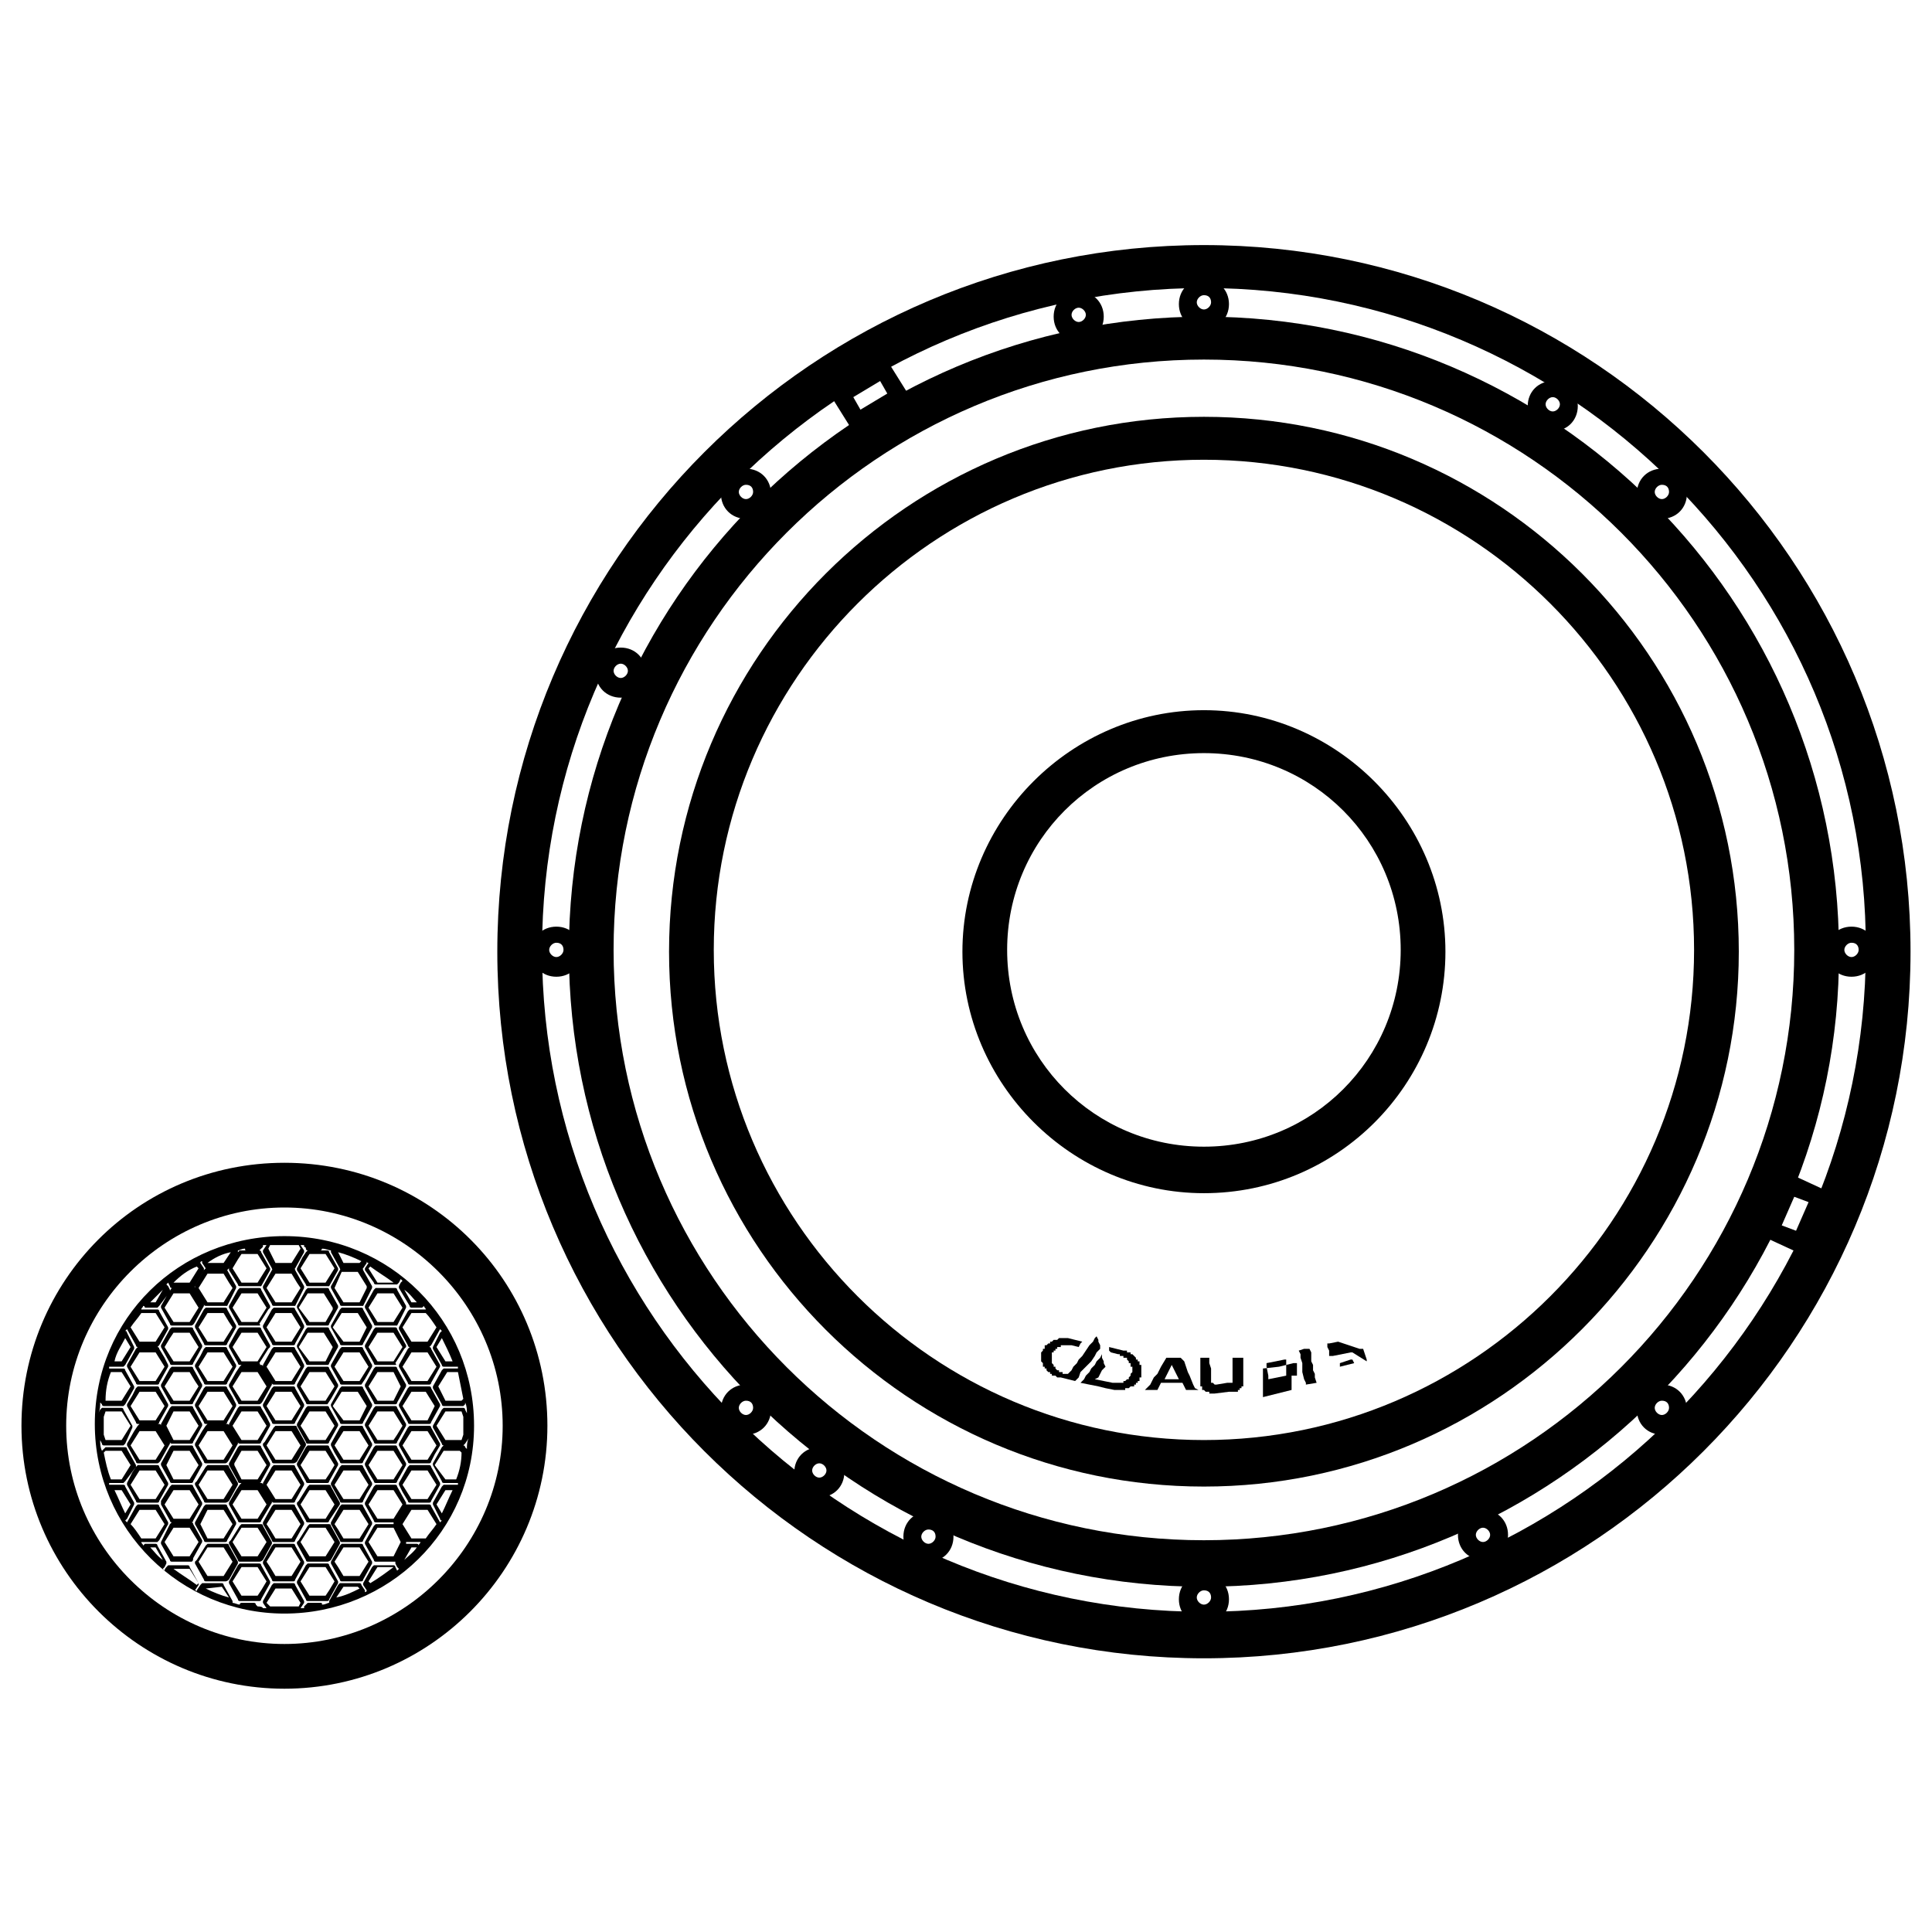 <?xml version="1.0" encoding="utf-8"?>
<!-- Generator: Adobe Illustrator 26.3.1, SVG Export Plug-In . SVG Version: 6.00 Build 0)  -->
<svg version="1.1" id="Layer_1" xmlns="http://www.w3.org/2000/svg" xmlns:xlink="http://www.w3.org/1999/xlink" x="0px" y="0px"
	 viewBox="0 0 108 108" style="enable-background:new 0 0 108 108;" xml:space="preserve">
<g id="Woofer_2_">
	<g>
		<path d="M67.3,92.7c-21.8,0-39.5-17.7-39.5-39.5s17.7-39.5,39.5-39.5s39.5,17.7,39.5,39.5S89.1,92.7,67.3,92.7z M67.3,16.1
			c-20.4,0-37,16.6-37,37c0,20.4,16.6,37,37,37c20.4,0,37-16.6,37-37C104.4,32.7,87.7,16.1,67.3,16.1z"/>
	</g>
	<g>
		<path d="M92.9,29c-0.8,0-1.4-0.6-1.4-1.4s0.6-1.4,1.4-1.4s1.4,0.6,1.4,1.4S93.7,29,92.9,29z M92.9,27.1c-0.2,0-0.4,0.2-0.4,0.4
			s0.2,0.4,0.4,0.4s0.4-0.2,0.4-0.4S93.2,27.1,92.9,27.1z"/>
	</g>
	<g>
		<path d="M41.7,29c-0.8,0-1.4-0.6-1.4-1.4s0.6-1.4,1.4-1.4s1.4,0.6,1.4,1.4S42.5,29,41.7,29z M41.7,27.1c-0.2,0-0.4,0.2-0.4,0.4
			s0.2,0.4,0.4,0.4s0.4-0.2,0.4-0.4S42,27.1,41.7,27.1z"/>
	</g>
	<g>
		<path d="M41.7,80.2c-0.8,0-1.4-0.6-1.4-1.4s0.6-1.4,1.4-1.4s1.4,0.6,1.4,1.4S42.5,80.2,41.7,80.2z M41.7,78.3
			c-0.2,0-0.4,0.2-0.4,0.4s0.2,0.4,0.4,0.4s0.4-0.2,0.4-0.4S42,78.3,41.7,78.3z"/>
	</g>
	<g>
		<path d="M92.9,80.2c-0.8,0-1.4-0.6-1.4-1.4s0.6-1.4,1.4-1.4s1.4,0.6,1.4,1.4S93.7,80.2,92.9,80.2z M92.9,78.3
			c-0.2,0-0.4,0.2-0.4,0.4s0.2,0.4,0.4,0.4s0.4-0.2,0.4-0.4S93.2,78.3,92.9,78.3z"/>
	</g>
	<g>
		<path d="M34.7,39c-0.8,0-1.4-0.6-1.4-1.4s0.6-1.4,1.4-1.4s1.4,0.6,1.4,1.4S35.5,39,34.7,39z M34.7,37.1c-0.2,0-0.4,0.2-0.4,0.4
			s0.2,0.4,0.4,0.4s0.4-0.2,0.4-0.4S34.9,37.1,34.7,37.1z"/>
	</g>
	<g>
		<path d="M51.9,87.3c-0.8,0-1.4-0.6-1.4-1.4s0.6-1.4,1.4-1.4s1.4,0.6,1.4,1.4S52.7,87.3,51.9,87.3z M51.9,85.5
			c-0.2,0-0.4,0.2-0.4,0.4c0,0.2,0.2,0.4,0.4,0.4s0.4-0.2,0.4-0.4C52.3,85.6,52.1,85.5,51.9,85.5z"/>
	</g>
	<g>
		<path d="M86.8,24.1c-0.8,0-1.4-0.6-1.4-1.4s0.6-1.4,1.4-1.4s1.4,0.6,1.4,1.4S87.6,24.1,86.8,24.1z M86.8,22.2
			c-0.2,0-0.4,0.2-0.4,0.4s0.2,0.4,0.4,0.4s0.4-0.2,0.4-0.4S87,22.2,86.8,22.2z"/>
	</g>
	<g>
		<path d="M47.8,24.3l-1.5-2.4l3.2-1.9l1.5,2.4L47.8,24.3z M47.7,22.2l0.4,0.7l1.5-0.9l-0.4-0.7L47.7,22.2z"/>
	</g>
	<g>
		<path d="M100.9,70.2L98.3,69l1.5-3.5l2.6,1.2L100.9,70.2z M99.6,68.5l0.8,0.3l0.7-1.6l-0.8-0.3L99.6,68.5z"/>
	</g>
	<g>
		<path d="M82.9,87.2c-0.8,0-1.4-0.6-1.4-1.4s0.6-1.4,1.4-1.4s1.4,0.6,1.4,1.4S83.7,87.2,82.9,87.2z M82.9,85.4
			c-0.2,0-0.4,0.2-0.4,0.4s0.2,0.4,0.4,0.4s0.4-0.2,0.4-0.4S83.1,85.4,82.9,85.4z"/>
	</g>
	<g>
		<path d="M45.8,83.7c-0.8,0-1.4-0.6-1.4-1.4s0.6-1.4,1.4-1.4s1.4,0.6,1.4,1.4S46.6,83.7,45.8,83.7z M45.8,81.8
			c-0.2,0-0.4,0.2-0.4,0.4s0.2,0.4,0.4,0.4s0.4-0.2,0.4-0.4S46,81.8,45.8,81.8z"/>
	</g>
	<g>
		<path d="M60.3,19.1c-0.8,0-1.4-0.6-1.4-1.4s0.6-1.4,1.4-1.4s1.4,0.6,1.4,1.4S61.1,19.1,60.3,19.1z M60.3,17.2
			c-0.2,0-0.4,0.2-0.4,0.4c0,0.2,0.2,0.4,0.4,0.4s0.4-0.2,0.4-0.4C60.7,17.4,60.5,17.2,60.3,17.2z"/>
	</g>
	<g>
		<path d="M67.3,90.8c-0.8,0-1.4-0.6-1.4-1.4s0.6-1.4,1.4-1.4s1.4,0.6,1.4,1.4S68.1,90.8,67.3,90.8z M67.3,88.9
			c-0.2,0-0.4,0.2-0.4,0.4s0.2,0.4,0.4,0.4s0.4-0.2,0.4-0.4S67.6,88.9,67.3,88.9z"/>
	</g>
	<g>
		<path d="M31.1,54.6c-0.8,0-1.4-0.6-1.4-1.4s0.6-1.4,1.4-1.4s1.4,0.6,1.4,1.4S31.9,54.6,31.1,54.6z M31.1,52.7
			c-0.2,0-0.4,0.2-0.4,0.4s0.2,0.4,0.4,0.4s0.4-0.2,0.4-0.4S31.4,52.7,31.1,52.7z"/>
	</g>
	<g>
		<path d="M67.3,18.4c-0.8,0-1.4-0.6-1.4-1.4s0.6-1.4,1.4-1.4s1.4,0.6,1.4,1.4S68.1,18.4,67.3,18.4z M67.3,16.5
			c-0.2,0-0.4,0.2-0.4,0.4s0.2,0.4,0.4,0.4s0.4-0.2,0.4-0.4S67.6,16.5,67.3,16.5z"/>
	</g>
	<g>
		<path d="M103.5,54.6c-0.8,0-1.4-0.6-1.4-1.4s0.6-1.4,1.4-1.4s1.4,0.6,1.4,1.4S104.3,54.6,103.5,54.6z M103.5,52.7
			c-0.2,0-0.4,0.2-0.4,0.4s0.2,0.4,0.4,0.4s0.4-0.2,0.4-0.4S103.8,52.7,103.5,52.7z"/>
	</g>
	<g>
		<path d="M67.3,66.7c-7.4,0-13.5-6.1-13.5-13.5s6.1-13.5,13.5-13.5s13.5,6.1,13.5,13.5S74.8,66.7,67.3,66.7z M67.3,42.1
			c-6.1,0-11,4.9-11,11s4.9,11,11,11s11-4.9,11-11S73.4,42.1,67.3,42.1z"/>
	</g>
	<g>
		<path d="M67.3,83.1c-16.5,0-29.9-13.4-29.9-29.9c0-16.5,13.4-29.9,29.9-29.9c16.5,0,29.9,13.4,29.9,29.9
			C97.2,69.6,83.8,83.1,67.3,83.1z M67.3,25.7c-15.1,0-27.4,12.3-27.4,27.4s12.3,27.4,27.4,27.4s27.4-12.3,27.4-27.4
			S82.4,25.7,67.3,25.7z"/>
	</g>
	<g>
		<path d="M67.3,88.7c-19.6,0-35.5-15.9-35.5-35.5c0-19.6,15.9-35.5,35.5-35.5c19.6,0,35.5,15.9,35.5,35.5
			C102.9,72.7,86.9,88.7,67.3,88.7z M67.3,20.1c-18.2,0-33,14.8-33,33s14.8,33,33,33s33-14.8,33-33S85.5,20.1,67.3,20.1z"/>
	</g>
	<g>
		<g>
			<polygon points="69.5,77.1 69.5,77.2 69.5,77.2 69.5,77.2 69.5,77.3 69.5,77.3 69.5,77.3 69.5,77.3 69.5,77.3 69.5,77.3 
				69.5,77.4 69.5,77.4 69.5,77.4 69.5,77.4 69.5,77.4 69.5,77.4 69.5,77.4 69.5,77.5 69.4,77.5 69.4,77.5 69.4,77.5 69.4,77.5 
				69.4,77.6 69.4,77.6 69.4,77.6 69.4,77.6 69.4,77.6 69.4,77.6 69.3,77.6 69.3,77.7 69.3,77.7 69.3,77.7 69.3,77.7 69.3,77.7 
				69.3,77.7 69.2,77.7 69.2,77.7 69.2,77.7 69.2,77.7 69.2,77.8 69.2,77.8 69.1,77.8 69.1,77.8 69.1,77.8 69.1,77.8 69.1,77.8 
				69,77.8 69,77.8 69,77.8 69,77.8 69,77.8 68.9,77.8 68.9,77.8 68.9,77.8 68.8,77.8 68.8,77.8 68.7,77.8 67.9,77.9 67.8,77.9 
				67.8,77.9 67.7,77.9 67.7,77.9 67.7,77.9 67.6,77.9 67.6,77.9 67.6,77.8 67.6,77.8 67.6,77.8 67.6,77.8 67.5,77.8 67.5,77.8 
				67.5,77.8 67.5,77.8 67.5,77.8 67.4,77.8 67.4,77.8 67.4,77.8 67.4,77.8 67.4,77.8 67.3,77.7 67.3,77.7 67.3,77.7 67.3,77.7 
				67.3,77.7 67.3,77.7 67.3,77.7 67.2,77.7 67.2,77.6 67.2,77.6 67.2,77.6 67.2,77.6 67.2,77.6 67.2,77.6 67.2,77.6 67.2,77.5 
				67.2,77.5 67.1,77.5 67.1,77.5 67.1,77.4 67.1,77.4 67.1,77.4 67.1,77.4 67.1,77.4 67.1,77.4 67.1,77.3 67.1,77.3 67.1,77.3 
				67.1,77.3 67.1,77.3 67.1,77.2 67.1,77.2 67.1,77.2 67.1,77.2 67.1,77 67.1,76.9 67.1,76.7 67.1,76.6 67.1,76.4 67.1,76.3 
				67.1,76.1 67.1,75.9 67.1,75.9 67.3,75.9 67.6,75.9 67.6,76.2 67.7,76.5 67.7,76.8 67.7,77 67.7,77.1 67.7,77.1 67.7,77.1 
				67.7,77.1 67.7,77.1 67.7,77.2 67.7,77.2 67.7,77.2 67.7,77.2 67.7,77.2 67.7,77.2 67.7,77.3 67.7,77.3 67.7,77.3 67.7,77.3 
				67.8,77.3 67.8,77.3 67.8,77.3 67.8,77.3 67.8,77.3 67.8,77.3 67.8,77.3 67.8,77.3 67.9,77.4 67.9,77.4 67.9,77.4 67.9,77.4 
				67.9,77.4 67.9,77.4 68,77.4 68,77.4 68,77.4 68.6,77.3 68.6,77.3 68.6,77.3 68.7,77.3 68.7,77.3 68.7,77.3 68.7,77.3 68.7,77.3 
				68.7,77.3 68.8,77.3 68.8,77.3 68.8,77.3 68.8,77.3 68.8,77.3 68.8,77.3 68.9,77.3 68.9,77.2 68.9,77.2 68.9,77.2 68.9,77.2 
				68.9,77.2 68.9,77.2 68.9,77.2 68.9,77.1 68.9,77.1 68.9,77.1 68.9,77.1 68.9,77.1 68.9,77 68.9,77 68.9,76.7 68.9,76.4 
				68.9,76.2 68.9,75.9 69.2,75.9 69.5,75.9 69.5,75.9 69.5,76 69.5,76.3 69.5,76.4 69.5,76.5 69.5,76.6 69.5,76.7 69.5,76.8 
				69.5,77 			"/>
		</g>
		<g>
			<polygon points="63.8,76.6 63.8,76.7 63.8,76.7 63.8,76.7 63.8,76.8 63.8,76.8 63.8,76.8 63.8,76.8 63.8,76.8 63.8,76.9 
				63.8,76.9 63.8,76.9 63.8,76.9 63.8,76.9 63.8,77 63.8,77 63.8,77 63.8,77 63.7,77 63.7,77 63.7,77.1 63.7,77.1 63.7,77.1 
				63.7,77.1 63.7,77.2 63.6,77.2 63.6,77.2 63.6,77.2 63.6,77.3 63.6,77.3 63.5,77.3 63.5,77.3 63.5,77.3 63.5,77.4 63.4,77.4 
				63.4,77.4 63.4,77.4 63.4,77.5 63.3,77.5 63.3,77.5 63.3,77.5 63.2,77.5 63.1,77.6 63.1,77.6 63.1,77.6 63,77.6 63,77.6 63,77.6 
				63,77.6 62.9,77.6 62.9,77.7 62.9,77.7 62.8,77.7 62.8,77.7 62.8,77.7 62.7,77.7 62.7,77.7 62.7,77.7 62.7,77.7 62.6,77.7 
				62.6,77.7 62.5,77.7 62.5,77.7 62.5,77.7 62.4,77.7 62.4,77.7 62.4,77.7 62.4,77.7 62.3,77.7 61.8,77.6 61.4,77.5 60.9,77.4 
				60.4,77.3 60.6,77.1 60.7,76.9 60.9,76.7 61,76.5 61.2,76.3 61.3,76.1 61.5,75.9 61.6,75.7 61.6,75.9 61.7,76.1 61.7,76.2 
				61.8,76.4 61.6,76.6 61.5,76.8 61.4,77 61.2,77.1 61.2,77.1 61.7,77.2 62.2,77.3 62.2,77.3 62.2,77.3 62.2,77.3 62.2,77.3 
				62.3,77.3 62.3,77.3 62.3,77.3 62.4,77.3 62.4,77.3 62.4,77.3 62.4,77.3 62.5,77.3 62.5,77.3 62.5,77.3 62.5,77.3 62.6,77.3 
				62.6,77.3 62.6,77.3 62.6,77.3 62.7,77.3 62.7,77.3 62.7,77.3 62.7,77.3 62.7,77.3 62.8,77.3 62.8,77.3 62.8,77.2 62.8,77.2 
				62.8,77.2 62.9,77.2 62.9,77.2 62.9,77.2 62.9,77.2 62.9,77.2 63,77.1 63,77.1 63,77.1 63,77.1 63,77.1 63.1,77.1 63.1,77 
				63.1,77 63.1,77 63.2,76.9 63.2,76.9 63.2,76.9 63.2,76.9 63.2,76.9 63.2,76.9 63.2,76.8 63.2,76.8 63.2,76.8 63.2,76.8 
				63.2,76.8 63.3,76.7 63.3,76.7 63.3,76.7 63.3,76.7 63.3,76.6 63.3,76.6 63.3,76.5 63.3,76.5 63.3,76.5 63.3,76.5 63.3,76.5 
				63.3,76.5 63.3,76.4 63.2,76.4 63.2,76.4 63.2,76.4 63.2,76.4 63.2,76.4 63.2,76.3 63.2,76.3 63.2,76.3 63.2,76.3 63.2,76.3 
				63.2,76.2 63.2,76.2 63.2,76.2 63.1,76.2 63.1,76.2 63.1,76.1 63.1,76.1 63.1,76.1 63.1,76.1 63.1,76.1 63.1,76.1 63,76 63,76 
				63,76 63,76 63,75.9 62.9,75.9 62.9,75.9 62.9,75.9 62.9,75.9 62.9,75.9 62.8,75.9 62.8,75.9 62.8,75.8 62.8,75.8 62.8,75.8 
				62.8,75.8 62.7,75.8 62.7,75.8 62.7,75.8 62.7,75.8 62.7,75.8 62.6,75.8 62.6,75.7 62.6,75.7 62.6,75.7 62.6,75.7 62.5,75.7 
				62.5,75.7 62.5,75.7 62.1,75.6 62,75.5 62,75.3 62.4,75.4 62.8,75.5 62.8,75.5 62.8,75.5 62.8,75.5 62.9,75.5 62.9,75.5 
				62.9,75.5 63,75.5 63,75.5 63,75.6 63.1,75.6 63.1,75.6 63.1,75.6 63.1,75.6 63.2,75.6 63.2,75.7 63.2,75.7 63.3,75.7 63.3,75.7 
				63.3,75.7 63.4,75.8 63.4,75.8 63.4,75.8 63.4,75.8 63.4,75.8 63.5,75.9 63.5,75.9 63.5,75.9 63.5,75.9 63.5,76 63.6,76 63.6,76 
				63.6,76 63.6,76 63.6,76.1 63.7,76.1 63.7,76.1 63.7,76.2 63.7,76.2 63.7,76.2 63.7,76.3 63.8,76.3 63.8,76.3 63.8,76.3 
				63.8,76.4 63.8,76.4 63.8,76.4 63.8,76.4 63.8,76.5 63.8,76.5 63.8,76.5 63.8,76.6 63.8,76.6 			"/>
		</g>
		<g>
			<polygon points="73.6,77.3 73,77.4 73,77.3 72.9,77.1 72.8,76.7 72.8,76.4 72.8,76.4 72.8,76.2 72.7,75.9 72.7,75.7 72.6,75.5 
				72.6,75.5 72.9,75.4 73.2,75.4 73.2,75.4 73.3,75.6 73.3,75.8 73.3,76.1 73.4,76.3 73.4,76.6 73.5,76.8 73.5,77 			"/>
		</g>
		<g>
			<path d="M72.5,76.9L72.5,76.9L72.5,76.9L72.5,76.9L72.5,76.9l0-0.1l0-0.3l0-0.3l0,0l0,0l0,0l0,0l0,0l0,0l0,0l0,0l0,0l0,0l0,0l0,0
				l0,0l0,0l0,0l0,0l0,0l0,0l0,0l0,0l0,0l0,0l0,0l0,0l0,0l0,0l0,0l0,0l0,0l0,0l0,0l0,0l0,0l0,0l0,0l0,0l0,0l0,0l0,0l0,0l0,0l0,0l0,0
				l0,0l0,0l0,0h-0.1l0,0l0,0l-0.1,0l0,0l-0.4,0.1l-0.4,0.1l-0.9,0.1v0l0,0.2l0,0.2l0,0.2l0,0.2l0,0.2l0,0.2l0,0.2l0,0.2l0.4-0.1
				l0.4-0.1l0.4-0.1l0.4-0.1l0,0l0,0l0,0l0,0l0,0l0,0l0,0l0,0l0,0l0,0l0,0l0,0l0,0l0,0l0,0l0,0l0,0l0,0l0,0l0,0l0,0l0,0l0,0l0,0l0,0
				l0,0l0,0l0,0l0,0l0,0l0,0l0,0l0,0l0,0l0,0l0,0l0,0l0,0l0,0l0,0l0,0l0,0l0,0l0,0l0,0V76.9L72.5,76.9L72.5,76.9L72.5,76.9z
				 M71.9,76.8L71.9,76.8L71.9,76.8L71.9,76.8L71.9,76.8L71.9,76.8l0,0.1l0,0l0,0l0,0l0,0l0,0l0,0l0,0l0,0l0,0l0,0l0,0l0,0l0,0l0,0
				l0,0l0,0l0,0l0,0l0,0l0,0l0,0l-0.5,0.1l-0.5,0.1l0-0.2l-0.1-0.5l0-0.2v0l0.5-0.1l0.5-0.1l0,0l0,0l0,0h0.1l0,0l0,0l0,0l0,0l0,0
				l0,0l0,0l0,0l0,0l0,0l0,0l0,0l0,0l0,0l0,0l0,0l0,0l0,0l0,0l0,0v0l0,0l0,0l0,0v0l0,0l0,0l0,0l0,0l0,0l0,0l0,0.3l0,0L71.9,76.8
				L71.9,76.8L71.9,76.8z"/>
		</g>
		<g>
			<path d="M76.4,76.1L76.4,76.1L76.4,76.1L76.4,76.1L76.4,76.1L76.4,76.1l0-0.1l0,0l0,0l0,0l0,0l0,0l-0.1-0.3l-0.1-0.3l0,0v0l0,0
				l0,0l0,0l0,0l0,0l0,0l0,0l0,0l0,0l0,0l0,0l0,0l0,0l0,0l0,0l0,0l0,0l0,0l0,0l0,0l0,0l0,0l0,0l0,0l0,0l0,0l0,0l0,0l0,0l0,0l0,0l0,0
				l0,0l0,0l0,0l0,0l0,0h0l0,0h-0.1l0,0l-0.1,0l0,0l0,0l0,0l0,0l0,0l0,0L74.8,75l-0.5,0.1l-0.1,0l0,0l0,0l0,0l0,0l0,0l0,0l0,0l0,0
				l0,0l0,0l0,0l0,0l0,0l0,0l0,0l0,0l0,0l0,0l0,0l0,0l0,0l0,0l0,0l0,0l0,0l0,0l0,0l0,0l0,0l0,0l0,0l0,0l0,0l0,0l0,0l0,0l0,0v0.1l0,0
				l0,0l0,0l0,0l0,0l0,0l0,0l0,0l0,0l0,0l0,0l0,0l0,0.1l0.1,0.2l0,0.2l0,0.1l0,0l0,0l0,0l0,0l0,0l0,0l0,0l0,0l0,0l0,0l0,0l0,0l0,0
				l0,0l0,0l0,0l0,0l0,0l0,0l0,0l0,0l0,0l0,0l0,0l0,0l0,0l0,0l0,0l0,0l0,0l0,0l0,0l0,0l0,0l0,0l0,0l0,0l0,0l0,0l0,0l0,0l0,0h0.1l0,0
				l0,0l0,0l0,0l0,0l0,0l0,0l0,0l0.1,0l0.5-0.1l0.5-0.1l0,0l0,0l0,0l0.1,0l0,0l0,0l0,0l0,0l0,0l0,0l0,0l0,0l0,0l0,0l0,0l0,0l0,0l0,0
				l0,0l0,0l0,0l0,0l0,0l0,0l0,0l0,0l0,0l0,0l0,0l0,0l0,0l0,0l0,0l0,0l0,0l0,0l0,0l0,0L76.4,76.1L76.4,76.1L76.4,76.1L76.4,76.1
				L76.4,76.1z M75.7,76.1L75.7,76.1L75.7,76.1L75.7,76.1L75.7,76.1L75.7,76.1L75.7,76.1l0,0.1l0,0l0,0l0,0l0,0l0,0l0,0l0,0l0,0l0,0
				l0,0l0,0l0,0l0,0l0,0l0,0l0,0l0,0l0,0l-0.4,0.1l-0.4,0.1l0,0l0,0l0,0l0,0l0,0l0,0l0,0h0l0,0l0,0l0,0l0,0l0,0l0,0l0,0l0,0l0,0l0,0
				l0,0l0,0l0,0l0,0l0,0l0,0l0,0l0,0l0,0l0,0l0,0l0,0l0,0l0,0l0,0l0,0l0,0l0-0.2l0,0v0l0,0l0,0l0,0l0,0l0,0l0,0v0l0,0l0,0v0l0,0l0,0
				l0,0l0,0l0,0l0,0l0,0l0,0l0,0l0,0l0,0l0,0l0,0l0,0l0,0l0,0l0,0l0,0l0,0l0,0l0,0l0,0l0,0l0,0l0,0l0,0l0,0l0.3-0.1l0.3-0.1l0,0l0,0
				l0,0l0,0l0,0h0.1l0,0l0,0l0,0l0,0l0,0l0,0l0,0l0,0l0,0l0,0l0,0l0,0l0,0l0,0l0,0l0,0l0,0l0,0l0,0l0,0v0l0,0l0,0l0,0l0,0l0,0v0l0,0
				v0l0,0l0,0l0,0l0,0l0,0l0.1,0.2l0,0l0,0l0,0l0,0L75.7,76.1L75.7,76.1L75.7,76.1L75.7,76.1L75.7,76.1z"/>
		</g>
		<g>
			<polygon points="61.5,75.4 61.3,75.6 61.2,75.8 61,76.1 60.8,76.3 60.6,76.5 60.4,76.7 60.3,77 60.1,77.2 59.7,77.1 59.3,77 
				59.3,77 59.2,77 59.2,77 59.2,77 59.1,77 59.1,77 59.1,77 59,76.9 58.9,76.9 58.9,76.9 58.9,76.9 58.9,76.9 58.8,76.9 58.8,76.9 
				58.8,76.8 58.8,76.8 58.7,76.8 58.7,76.8 58.7,76.8 58.7,76.7 58.6,76.7 58.6,76.7 58.6,76.7 58.5,76.6 58.5,76.6 58.5,76.6 
				58.5,76.6 58.5,76.5 58.4,76.5 58.4,76.5 58.4,76.5 58.4,76.4 58.4,76.4 58.4,76.4 58.3,76.4 58.3,76.3 58.3,76.3 58.3,76.2 
				58.3,76.2 58.3,76.2 58.3,76.2 58.2,76.1 58.2,76.1 58.2,76.1 58.2,76.1 58.2,76 58.2,76 58.2,76 58.2,75.9 58.2,75.9 58.2,75.9 
				58.2,75.8 58.2,75.8 58.2,75.8 58.2,75.7 58.2,75.7 58.2,75.7 58.2,75.7 58.2,75.6 58.2,75.6 58.2,75.6 58.2,75.6 58.2,75.6 
				58.3,75.5 58.3,75.5 58.3,75.5 58.3,75.5 58.3,75.4 58.3,75.4 58.3,75.4 58.4,75.4 58.4,75.3 58.4,75.3 58.4,75.3 58.4,75.3 
				58.4,75.2 58.5,75.2 58.5,75.2 58.5,75.2 58.5,75.2 58.6,75.1 58.6,75.1 58.6,75.1 58.6,75.1 58.6,75.1 58.7,75.1 58.7,75 
				58.7,75 58.8,75 58.8,75 58.8,75 58.8,75 58.9,74.9 58.9,74.9 58.9,74.9 59,74.9 59,74.9 59,74.9 59.1,74.9 59.1,74.9 59.1,74.9 
				59.1,74.9 59.2,74.8 59.2,74.8 59.2,74.8 59.3,74.8 59.3,74.8 59.3,74.8 59.3,74.8 59.4,74.8 59.4,74.8 59.5,74.8 59.5,74.8 
				59.5,74.8 59.6,74.8 59.6,74.8 59.6,74.8 59.6,74.8 59.7,74.8 59.7,74.8 59.7,74.8 60.1,74.9 60.5,75 60.4,75.1 60.3,75.3 
				59.9,75.2 59.9,75.2 59.8,75.2 59.8,75.2 59.8,75.2 59.8,75.2 59.7,75.2 59.6,75.2 59.6,75.2 59.6,75.2 59.5,75.2 59.5,75.2 
				59.5,75.2 59.5,75.2 59.5,75.2 59.4,75.2 59.4,75.2 59.4,75.2 59.4,75.2 59.4,75.2 59.3,75.2 59.3,75.2 59.3,75.2 59.3,75.2 
				59.3,75.3 59.2,75.3 59.2,75.3 59.2,75.3 59.2,75.3 59.2,75.3 59.1,75.3 59.1,75.3 59.1,75.3 59.1,75.4 59.1,75.4 59.1,75.4 
				59,75.4 59,75.4 59,75.4 59,75.4 59,75.5 58.9,75.5 58.9,75.5 58.9,75.5 58.9,75.5 58.9,75.5 58.9,75.5 58.9,75.6 58.9,75.6 
				58.9,75.6 58.9,75.6 58.9,75.6 58.8,75.6 58.8,75.6 58.8,75.6 58.8,75.7 58.8,75.7 58.8,75.7 58.8,75.7 58.8,75.7 58.8,75.7 
				58.8,75.8 58.8,75.8 58.8,75.8 58.8,75.8 58.8,75.8 58.8,75.8 58.8,75.9 58.8,75.9 58.8,75.9 58.8,75.9 58.8,76 58.8,76 58.8,76 
				58.8,76 58.8,76 58.8,76.1 58.8,76.1 58.8,76.1 58.8,76.1 58.8,76.2 58.8,76.2 58.8,76.2 58.8,76.2 58.8,76.2 58.8,76.2 
				58.9,76.3 58.9,76.3 58.9,76.3 58.9,76.3 58.9,76.3 58.9,76.4 58.9,76.4 58.9,76.4 58.9,76.4 59,76.4 59,76.5 59,76.5 59,76.5 
				59,76.5 59,76.5 59.1,76.6 59.1,76.6 59.1,76.6 59.1,76.6 59.1,76.6 59.2,76.6 59.2,76.6 59.2,76.7 59.2,76.7 59.2,76.7 
				59.3,76.7 59.3,76.7 59.3,76.7 59.3,76.7 59.4,76.7 59.4,76.7 59.4,76.7 59.4,76.8 59.4,76.8 59.5,76.8 59.5,76.8 59.5,76.8 
				59.5,76.8 59.5,76.8 59.7,76.8 59.8,76.7 59.9,76.6 60,76.4 60.1,76.3 60.2,76.2 60.3,76 60.5,75.8 60.7,75.5 60.9,75.2 61,75.1 
				61.1,75 61.2,74.8 61.3,74.7 61.4,74.9 61.4,75 61.5,75.2 			"/>
		</g>
		<g>
			<path d="M66.8,77.6l-0.1-0.2l-0.2-0.5l-0.1-0.2l-0.1-0.3l-0.1-0.3L66,75.9l-0.4,0l-0.4,0l-0.3,0.5l-0.1,0.2l-0.1,0.2L64.5,77
				l-0.1,0.2l-0.1,0.2L64,77.7l0.7,0l0.1-0.2l0.1-0.2l0.6,0l0.6,0l0.1,0.2l0.1,0.2l0.7,0L66.8,77.6z M65.9,77.1l-0.4,0l-0.4,0h0
				l0.1-0.2l0.1-0.2l0.1-0.2l0.1-0.2l0.1,0.2l0.1,0.2l0.1,0.2L65.9,77.1L65.9,77.1z"/>
		</g>
	</g>
</g>
<g id="Tweeter_2_">
	<g id="Casing_2_">
		<g>
			<path d="M15.9,94.4c-8.1,0-14.7-6.6-14.7-14.7S7.7,65,15.9,65s14.7,6.6,14.7,14.7S24,94.4,15.9,94.4z M15.9,67.5
				c-6.7,0-12.2,5.5-12.2,12.2s5.5,12.2,12.2,12.2s12.2-5.5,12.2-12.2S22.6,67.5,15.9,67.5z"/>
		</g>
	</g>
	<g id="Grill_2_">
		<path d="M15.9,90.2c-5.8,0-10.6-4.7-10.6-10.6S10,69.1,15.9,69.1s10.6,4.7,10.6,10.6S21.7,90.2,15.9,90.2z M14.7,89.9
			c0.1,0,0.1,0,0.2,0l-0.2-0.3c0,0,0-0.1,0-0.1l0.5-0.9c0,0,0.1-0.1,0.1-0.1h1.1c0,0,0.1,0,0.1,0.1l0.5,0.9c0,0,0,0.1,0,0.1
			l-0.2,0.3c0.1,0,0.1,0,0.2,0c0,0,0,0,0,0c0,0,0-0.1,0-0.1l0.1-0.1c0,0,0.1-0.1,0.1-0.1h0.7c0.1,0,0.1,0,0.1,0.1c0,0,0,0,0,0
			c0.2,0,0.3-0.1,0.4-0.1c0,0,0,0,0,0l0,0c0,0,0-0.1,0-0.1l0.5-0.9c0,0,0.1-0.1,0.1-0.1h1.1c0,0,0.1,0,0.1,0.1l0.2,0.3
			c0,0,0,0,0,0.1c0,0,0.1,0,0.1-0.1c0,0,0,0,0,0l-0.2-0.3c0,0,0-0.1,0-0.1l0.5-0.9c0,0,0.1-0.1,0.1-0.1h1.1c0,0,0.1,0,0.1,0.1
			l0.1,0.2c0,0,0,0,0,0c0,0,0.1-0.1,0.1-0.1c0,0,0,0-0.1-0.1l-0.1-0.2c0,0,0-0.1,0-0.1l0.5-0.9c0,0,0.1-0.1,0.1-0.1h0.6
			c0,0,0.1,0,0.1,0.1c0,0,0,0,0,0c0-0.1,0.1-0.1,0.1-0.2h-0.9c0,0-0.1,0-0.1-0.1l-0.5-0.9c0,0,0-0.1,0-0.1l0.5-0.9
			c0,0,0.1-0.1,0.1-0.1H24c0,0,0.1,0,0.1,0.1l0.5,0.9c0,0,0.1-0.1,0.1-0.1c0,0-0.1,0-0.1-0.1l-0.4-0.8c0,0,0-0.1,0-0.1l0.5-0.9
			c0,0,0.1-0.1,0.1-0.1h0.7c0,0,0.1,0,0.1,0c0,0,0-0.1,0-0.1c0,0,0,0,0,0h-0.8c0,0-0.1,0-0.1-0.1l-0.5-0.9c0,0,0-0.1,0-0.1l0.5-0.9
			c0,0,0.1-0.1,0.1-0.1h1.1c0,0,0.1,0,0.1,0.1l0.1,0.1c0-0.2,0-0.4,0.1-0.6L26,80.7c0,0-0.1,0.1-0.1,0.1h-1.1c0,0-0.1,0-0.1-0.1
			l-0.5-0.9c0,0,0-0.1,0-0.1l0.5-0.9c0,0,0.1-0.1,0.1-0.1h1.1c0,0,0.1,0,0.1,0.1l0.1,0.2c0-0.2,0-0.4-0.1-0.6L26,78.5
			c0,0-0.1,0.1-0.1,0.1h-1.1c0,0-0.1,0-0.1-0.1l-0.5-0.9c0,0,0-0.1,0-0.1l0.5-0.9c0,0,0.1-0.1,0.1-0.1h0.8c0,0,0,0,0,0
			c0,0,0-0.1,0-0.1c0,0-0.1,0-0.1,0h-0.7c0,0-0.1,0-0.1-0.1l-0.5-0.9c0,0,0-0.1,0-0.1l0.4-0.8c0,0,0.1-0.1,0.1-0.1
			c0,0-0.1-0.1-0.1-0.1l-0.5,0.9c0,0-0.1,0.1-0.1,0.1h-1.1c0,0-0.1,0-0.1-0.1l-0.5-0.9c0,0,0-0.1,0-0.1l0.5-0.9c0,0,0.1-0.1,0.1-0.1
			h0.9c0-0.1-0.1-0.1-0.1-0.2c0,0,0,0,0,0c0,0-0.1,0.1-0.1,0.1h-0.6c0,0-0.1,0-0.1-0.1L22.3,72c0,0,0-0.1,0-0.1l0.1-0.2
			c0,0,0,0,0.1-0.1c0,0-0.1-0.1-0.1-0.1c0,0,0,0,0,0l-0.1,0.2c0,0-0.1,0.1-0.1,0.1H21c0,0-0.1,0-0.1-0.1L20.4,71c0,0,0-0.1,0-0.1
			l0.2-0.3c0,0,0,0,0,0c0,0-0.1,0-0.1-0.1c0,0,0,0,0,0.1l-0.2,0.3c0,0-0.1,0.1-0.1,0.1h-1.1c0,0-0.1,0-0.1-0.1l-0.5-0.9
			c0,0,0-0.1,0-0.1c0,0,0,0,0,0c-0.1,0-0.3-0.1-0.5-0.1c0,0,0,0,0,0c0,0.1-0.1,0.1-0.1,0.1h-0.7c0,0-0.1,0-0.1-0.1
			c0,0,0-0.1-0.1-0.1c0,0,0-0.1,0-0.1c0,0,0,0,0,0c-0.1,0-0.1,0-0.2,0l0.2,0.3c0,0,0,0.1,0,0.1l-0.5,0.9c0,0-0.1,0.1-0.1,0.1h-1.1
			c0,0-0.1,0-0.1-0.1l-0.5-0.9c0,0,0-0.1,0-0.1l0.2-0.3c-0.1,0-0.1,0-0.2,0c0,0,0,0,0,0c0,0,0,0.1,0,0.1l-0.1,0.1
			c0,0-0.1,0.1-0.1,0.1h-0.7c-0.1,0-0.1,0-0.1-0.1c0,0,0,0,0,0c-0.2,0-0.3,0.1-0.4,0.1c0,0,0,0,0,0l0,0c0,0,0,0.1,0,0.1l-0.5,0.9
			c0,0-0.1,0.1-0.1,0.1h-1.1c0,0-0.1,0-0.1-0.1l-0.2-0.3c0,0,0,0,0-0.1c0,0-0.1,0-0.1,0.1c0,0,0,0,0,0l0.2,0.3c0,0,0,0.1,0,0.1
			l-0.5,0.9c0,0-0.1,0.1-0.1,0.1H9.6c0,0-0.1,0-0.1-0.1l-0.1-0.2c0,0,0,0,0,0c0,0-0.1,0.1-0.1,0.1c0,0,0,0,0.1,0.1l0.1,0.2
			c0,0,0,0.1,0,0.1L8.9,73c0,0-0.1,0.1-0.1,0.1H8.1C8.1,73,8,73,8,73c0,0,0,0,0,0c0,0.1-0.1,0.1-0.1,0.2h0.9c0,0,0.1,0,0.1,0.1
			l0.5,0.9c0,0,0,0.1,0,0.1l-0.5,0.9c0,0-0.1,0.1-0.1,0.1H7.7c0,0-0.1,0-0.1-0.1l-0.5-0.9c0,0-0.1,0.1-0.1,0.1c0,0,0.1,0,0.1,0.1
			l0.4,0.8c0,0,0,0.1,0,0.1L7,76.3c0,0-0.1,0.1-0.1,0.1H6.2c0,0-0.1,0-0.1,0c0,0,0,0.1,0,0.1c0,0,0,0,0,0h0.8c0,0,0.1,0,0.1,0.1
			l0.5,0.9c0,0,0,0.1,0,0.1L7,78.5c0,0-0.1,0.1-0.1,0.1H5.8c0,0-0.1,0-0.1-0.1l-0.1-0.1c0,0.2,0,0.4-0.1,0.6l0.1-0.2
			c0,0,0.1-0.1,0.1-0.1h1.1c0,0,0.1,0,0.1,0.1l0.5,0.9c0,0,0,0.1,0,0.1L7,80.7c0,0-0.1,0.1-0.1,0.1H5.8c0,0-0.1,0-0.1-0.1l-0.1-0.2
			c0,0.2,0,0.4,0.1,0.6l0.1-0.1c0,0,0.1-0.1,0.1-0.1h1.1c0,0,0.1,0,0.1,0.1l0.5,0.9c0,0,0,0.1,0,0.1L7,82.8c0,0-0.1,0.1-0.1,0.1H6.1
			c0,0,0,0,0,0c0,0,0,0.1,0,0.1c0,0,0.1,0,0.1,0h0.7c0,0,0.1,0,0.1,0.1L7.5,84c0,0,0,0.1,0,0.1l-0.4,0.8c0,0-0.1,0.1-0.1,0.1
			C7,85,7,85,7.1,85.1l0.5-0.9c0,0,0.1-0.1,0.1-0.1h1.1c0,0,0.1,0,0.1,0.1l0.5,0.9c0,0,0,0.1,0,0.1l-0.5,0.9c0,0-0.1,0.1-0.1,0.1
			H7.9c0,0.1,0.1,0.1,0.1,0.2c0,0,0,0,0,0c0,0,0.1-0.1,0.1-0.1h0.6c0,0,0.1,0,0.1,0.1l0.5,0.9c0,0,0,0.1,0,0.1l-0.1,0.2
			c0,0,0,0-0.1,0.1c0,0,0.1,0.1,0.1,0.1c0,0,0,0,0,0c0-0.1,0.1-0.2,0.1-0.2c0,0,0.1-0.1,0.1-0.1h1.1c0,0,0.1,0,0.1,0.1l0.5,0.9
			c0,0,0,0.1,0,0.1l-0.2,0.3c0,0,0,0,0,0c0,0,0.1,0,0.1,0.1c0,0,0,0,0-0.1l0.2-0.3c0,0,0.1-0.1,0.1-0.1h1.1c0,0,0.1,0,0.1,0.1
			l0.5,0.9c0,0,0,0.1,0,0.1c0,0,0,0,0,0c0,0,0,0,0,0c0.1,0,0.3,0.1,0.4,0.1c0,0,0,0,0,0c0-0.1,0.1-0.1,0.1-0.1h0.7
			c0,0,0.1,0,0.1,0.1l0.1,0.1C14.7,89.8,14.7,89.9,14.7,89.9C14.7,89.9,14.7,89.9,14.7,89.9z M15.1,89.8c0.5,0,1.1,0,1.6,0l0.1-0.2
			l-0.5-0.8h-0.9l-0.5,0.8L15.1,89.8z M11.5,88.8c0.4,0.2,0.9,0.4,1.3,0.5l-0.4-0.6L11.5,88.8L11.5,88.8z M19.2,88.7l-0.4,0.6
			c0.5-0.1,0.9-0.3,1.3-0.5l-0.1-0.1H19.2z M9.7,87.7c0.4,0.3,0.9,0.6,1.3,0.9l0.1-0.1l-0.5-0.8L9.7,87.7
			C9.7,87.7,9.7,87.7,9.7,87.7z M20.6,88.4l0.1,0.1c0.5-0.3,0.9-0.6,1.3-0.9l0,0h-0.9L20.6,88.4z M8.4,86.5c0.2,0.2,0.4,0.5,0.7,0.7
			l-0.4-0.7H8.4z M23,86.5l-0.4,0.7c0.2-0.2,0.5-0.4,0.7-0.7H23z M23,86h0.8c0.2-0.3,0.4-0.5,0.6-0.8l-0.5-0.8H23l-0.5,0.8L23,86z
			 M7.9,86h0.8l0.5-0.8l-0.5-0.8H7.8l-0.5,0.8C7.5,85.4,7.7,85.7,7.9,86z M6.4,83.3c0.2,0.4,0.4,0.9,0.6,1.3l0.3-0.5l-0.5-0.8H6.4z
			 M24.4,84.1l0.3,0.5c0.2-0.4,0.4-0.9,0.6-1.3h-0.4L24.4,84.1z M24.9,82.7h0.6c0.2-0.5,0.3-1,0.3-1.5l-0.1-0.1h-0.9l-0.5,0.8
			L24.9,82.7z M6.2,82.7h0.6l0.5-0.8l-0.5-0.8H5.9l-0.1,0.1C5.9,81.7,6,82.2,6.2,82.7z M24.9,80.5h0.9l0.1-0.3c0-0.2,0-0.4,0-0.5
			c0-0.2,0-0.4,0-0.5l-0.1-0.3h-0.9l-0.5,0.8L24.9,80.5z M5.9,80.5h0.9l0.5-0.8l-0.5-0.8H5.9l-0.1,0.3c0,0.2,0,0.4,0,0.5
			c0,0.2,0,0.4,0,0.5L5.9,80.5z M26.1,80.3L26.1,80.3L26.1,80.3z M24.9,78.3h0.9l0.1-0.1c-0.1-0.5-0.2-1-0.3-1.5h-0.6l-0.5,0.8
			L24.9,78.3z M5.9,78.3h0.9l0.5-0.8l-0.5-0.8H6.2C6,77.2,5.9,77.7,5.9,78.3L5.9,78.3z M24.9,76.1h0.4c-0.2-0.5-0.4-0.9-0.6-1.3
			l-0.3,0.5L24.9,76.1z M6.4,76.1h0.4l0.5-0.8L7,74.8C6.8,75.2,6.5,75.6,6.4,76.1z M23,75h0.9l0.5-0.8c-0.2-0.3-0.4-0.6-0.6-0.8H23
			l-0.5,0.8L23,75z M7.8,75h0.9l0.5-0.8l-0.5-0.8H7.9c-0.2,0.3-0.4,0.5-0.6,0.8L7.8,75z M23,72.8h0.3c-0.2-0.2-0.4-0.5-0.7-0.7
			L23,72.8z M8.4,72.8h0.3l0.4-0.7C8.9,72.3,8.6,72.6,8.4,72.8z M21.1,71.7H22l0,0c-0.4-0.3-0.9-0.6-1.3-0.9l-0.1,0.1L21.1,71.7z
			 M9.7,71.7h0.9l0.5-0.8L11,70.8C10.5,71,10.1,71.3,9.7,71.7L9.7,71.7z M19.2,70.6h0.9l0.1-0.1c-0.4-0.2-0.9-0.4-1.3-0.5L19.2,70.6
			z M15.4,70.6h0.9l0.5-0.8l-0.1-0.2c-0.5,0-1.1,0-1.6,0l-0.1,0.2L15.4,70.6z M11.6,70.6h0.9l0.4-0.6C12.4,70.1,12,70.3,11.6,70.6
			L11.6,70.6z M18.3,89.5h-1.1c0,0-0.1,0-0.1-0.1l-0.5-0.9c0,0,0-0.1,0-0.1l0.5-0.9c0,0,0.1-0.1,0.1-0.1h1.1c0,0,0.1,0,0.1,0.1
			l0.5,0.9c0,0,0,0.1,0,0.1l-0.5,0.9C18.4,89.5,18.3,89.5,18.3,89.5z M17.3,89.2h0.9l0.2-0.3l0,0l0.3-0.5l-0.5-0.8h-0.9l-0.5,0.8
			L17.3,89.2z M14.5,89.5h-1.1c0,0-0.1,0-0.1-0.1l-0.5-0.9c0,0,0-0.1,0-0.1l0.5-0.9c0,0,0.1-0.1,0.1-0.1h1.1c0,0,0.1,0,0.1,0.1
			l0.5,0.9c0,0,0,0.1,0,0.1l-0.5,0.9C14.6,89.5,14.5,89.5,14.5,89.5z M13.5,89.2h0.9l0.2-0.3c0,0,0,0,0,0l0.3-0.5l-0.5-0.8h-0.9
			L13,88.4L13.5,89.2z M20.2,88.4h-1.1c0,0-0.1,0-0.1-0.1l-0.5-0.9c0,0,0-0.1,0-0.1l0.5-0.9c0,0,0.1-0.1,0.1-0.1h1.1
			c0,0,0.1,0,0.1,0.1l0.5,0.9c0,0,0,0.1,0,0.1l-0.5,0.9C20.3,88.4,20.2,88.4,20.2,88.4z M19.2,88.1h0.9l0.5-0.8l-0.5-0.8h-0.9
			l-0.5,0.8l0.2,0.3l0,0L19.2,88.1z M16.4,88.4h-1.1c0,0-0.1,0-0.1-0.1l-0.5-0.9c0,0,0-0.1,0-0.1l0.5-0.9c0,0,0.1-0.1,0.1-0.1h1.1
			c0,0,0.1,0,0.1,0.1l0.5,0.9c0,0,0,0.1,0,0.1l-0.5,0.9C16.5,88.4,16.4,88.4,16.4,88.4z M15.4,88.1h0.9l0.5-0.8l-0.5-0.8h-0.9
			l-0.5,0.8l0.2,0.3h0L15.4,88.1z M12.6,88.4h-1.1c0,0-0.1,0-0.1-0.1l-0.5-0.9c0,0,0-0.1,0-0.1l0.1-0.1c0,0,0,0,0,0l0.5-0.8
			c0,0,0.1-0.1,0.1-0.1h1.1c0,0,0.1,0,0.1,0.1l0.5,0.9c0,0,0,0.1,0,0.1l-0.5,0.9C12.7,88.4,12.6,88.4,12.6,88.4z M11.6,88.1h0.9
			l0.5-0.8l-0.5-0.8h-0.9l-0.5,0.8L11.6,88.1z M22.1,87.3H21c0,0-0.1,0-0.1-0.1l-0.5-0.9c0,0,0-0.1,0-0.1l0.5-0.9
			c0,0,0.1-0.1,0.1-0.1h1.1c0,0,0.1,0,0.1,0.1l0.5,0.9c0,0,0,0.1,0,0.1l-0.5,0.9C22.2,87.3,22.1,87.3,22.1,87.3z M21.1,87H22
			l0.1-0.2h0l0.3-0.6L22,85.4h-0.9l-0.5,0.8L21.1,87z M18.3,87.3h-1.1c0,0-0.1,0-0.1-0.1l-0.5-0.9c0,0,0-0.1,0-0.1l0.1-0.1
			c0,0,0,0,0,0l0.5-0.8c0,0,0.1-0.1,0.1-0.1h1.1c0,0,0.1,0,0.1,0.1l0.5,0.9c0,0,0,0.1,0,0.1l-0.5,0.9C18.4,87.3,18.3,87.3,18.3,87.3
			z M17.3,87h0.9l0.5-0.8l-0.5-0.8h-0.9l-0.5,0.8L17.3,87z M14.5,87.3h-1.1c0,0-0.1,0-0.1-0.1l-0.5-0.9c0,0,0-0.1,0-0.1l0.1-0.1
			c0,0,0,0,0,0l0.5-0.8c0,0,0.1-0.1,0.1-0.1h1.1c0,0,0.1,0,0.1,0.1l0.5,0.9c0,0,0,0.1,0,0.1l-0.5,0.9C14.6,87.3,14.5,87.3,14.5,87.3
			z M13.5,87h0.9l0.5-0.8l-0.5-0.8h-0.9L13,86.2L13.5,87z M10.7,87.3H9.6c0,0-0.1,0-0.1-0.1L9,86.3c0,0,0-0.1,0-0.1l0.3-0.6
			c0,0,0,0,0,0l0.2-0.4c0,0,0.1-0.1,0.1-0.1h1.1c0,0,0.1,0,0.1,0.1l0.5,0.9c0,0,0,0.1,0,0.1l-0.5,0.9C10.8,87.3,10.7,87.3,10.7,87.3
			z M9.7,87h0.9l0.5-0.8l-0.5-0.8H9.7l-0.5,0.8L9.7,87z M20.2,86.2h-1.1c0,0-0.1,0-0.1-0.1l-0.5-0.9c0,0,0-0.1,0-0.1l0.5-0.9
			c0,0,0.1-0.1,0.1-0.1h1.1c0,0,0.1,0,0.1,0.1l0.5,0.9c0,0,0,0.1,0,0.1l-0.5,0.9C20.3,86.2,20.2,86.2,20.2,86.2z M19.2,86h0.9
			l0.5-0.8l-0.5-0.8h-0.9l-0.5,0.8l0.2,0.3c0,0,0,0,0,0L19.2,86z M16.4,86.2h-1.1c0,0-0.1,0-0.1-0.1l-0.5-0.9c0,0,0-0.1,0-0.1
			l0.5-0.9c0,0,0.1-0.1,0.1-0.1h1.1c0,0,0.1,0,0.1,0.1l0.5,0.9c0,0,0,0.1,0,0.1l-0.5,0.9C16.5,86.2,16.4,86.2,16.4,86.2z M15.4,86
			h0.9l0.5-0.8l-0.5-0.8h-0.9l-0.5,0.8l0.2,0.3h0L15.4,86z M12.6,86.2h-1.1c0,0-0.1,0-0.1-0.1l-0.5-0.9c0,0,0-0.1,0-0.1l0.5-0.9
			c0,0,0.1-0.1,0.1-0.1h1.1c0,0,0.1,0,0.1,0.1l0.5,0.9c0,0,0,0.1,0,0.1l-0.5,0.9C12.7,86.2,12.6,86.2,12.6,86.2z M11.6,86h0.9
			l0.5-0.8l-0.5-0.8h-0.9l-0.1,0.2h0l-0.3,0.6L11.6,86z M11.4,84.5L11.4,84.5L11.4,84.5z M22.1,85.1H21c0,0-0.1,0-0.1-0.1l-0.5-0.9
			c0,0,0-0.1,0-0.1l0.5-0.9c0,0,0.1-0.1,0.1-0.1h1.1c0,0,0.1,0,0.1,0.1l0.5,0.9c0,0,0,0.1,0,0.1l-0.3,0.5h0L22.2,85
			C22.2,85.1,22.1,85.1,22.1,85.1z M21.1,84.9H22l0.5-0.8L22,83.3h-0.9l-0.5,0.8L21.1,84.9z M22.3,84.6L22.3,84.6L22.3,84.6z
			 M18.3,85.1h-1.1c0,0-0.1,0-0.1-0.1l-0.5-0.9c0,0,0-0.1,0-0.1l0.1-0.1c0,0,0,0,0,0l0.5-0.8c0,0,0.1-0.1,0.1-0.1h1.1
			c0,0,0.1,0,0.1,0.1l0.5,0.9c0,0,0,0.1,0,0.1L18.4,85C18.4,85.1,18.3,85.1,18.3,85.1z M17.3,84.9h0.9l0.5-0.8l-0.5-0.8h-0.9
			l-0.5,0.8L17.3,84.9z M14.5,85.1h-1.1c0,0-0.1,0-0.1-0.1l-0.5-0.9c0,0,0-0.1,0-0.1l0.4-0.7l0,0l0.2-0.3c0,0,0.1-0.1,0.1-0.1h1.1
			c0,0,0.1,0,0.1,0.1l0.5,0.9c0,0,0,0.1,0,0.1L14.6,85C14.6,85.1,14.5,85.1,14.5,85.1z M13.5,84.9h0.9l0.5-0.8l-0.5-0.8h-0.9
			L13,84.1L13.5,84.9z M10.7,85.1H9.6c0,0-0.1,0-0.1-0.1L9,84.1c0,0,0-0.1,0-0.1L9,83.9c0,0,0,0,0,0l0.5-0.8c0,0,0.1-0.1,0.1-0.1
			h1.1c0,0,0.1,0,0.1,0.1l0.5,0.9c0,0,0,0.1,0,0.1L10.8,85C10.8,85.1,10.7,85.1,10.7,85.1z M9.7,84.9h0.9l0.5-0.8l-0.5-0.8H9.7
			l-0.5,0.8L9.7,84.9z M24,84h-1.1c0,0-0.1,0-0.1-0.1l-0.3-0.5l0,0L22.3,83c0,0,0-0.1,0-0.1l0.5-0.9c0,0,0.1-0.1,0.1-0.1H24
			c0,0,0.1,0,0.1,0.1l0.5,0.9c0,0,0,0.1,0,0.1l-0.5,0.9C24.1,84,24,84,24,84z M23,83.8h0.9l0.5-0.8l-0.5-0.8H23L22.5,83L23,83.8z
			 M20.2,84h-1.1c0,0-0.1,0-0.1-0.1L18.5,83c0,0,0-0.1,0-0.1L19,82c0,0,0.1-0.1,0.1-0.1h1.1c0,0,0.1,0,0.1,0.1l0.5,0.9
			c0,0,0,0.1,0,0.1l-0.3,0.5c0,0,0,0,0,0l-0.2,0.4C20.3,84,20.2,84,20.2,84z M19.2,83.8h0.9l0.5-0.8l-0.5-0.8h-0.9L18.7,83
			L19.2,83.8z M20.4,83.5L20.4,83.5L20.4,83.5z M16.4,84h-1.1c0,0-0.1,0-0.1-0.1l-0.3-0.5l0,0L14.7,83c0,0,0-0.1,0-0.1l0.5-0.9
			c0,0,0.1-0.1,0.1-0.1h1.1c0,0,0.1,0,0.1,0.1l0.5,0.9c0,0,0,0.1,0,0.1l-0.5,0.9C16.5,84,16.4,84,16.4,84z M15.4,83.8h0.9l0.5-0.8
			l-0.5-0.8h-0.9L14.9,83L15.4,83.8z M12.6,84h-1.1c0,0-0.1,0-0.1-0.1L10.9,83c0,0,0-0.1,0-0.1l0.1-0.1c0,0,0,0,0,0l0.5-0.8
			c0,0,0.1-0.1,0.1-0.1h1.1c0,0,0.1,0,0.1,0.1l0.5,0.9c0,0,0,0.1,0,0.1l-0.5,0.9C12.7,84,12.6,84,12.6,84z M11.6,83.8h0.9L13,83
			l-0.5-0.8h-0.9L11.1,83L11.6,83.8z M8.8,84H7.7c0,0-0.1,0-0.1-0.1L7.1,83c0,0,0-0.1,0-0.1l0.3-0.6c0,0,0,0,0,0L7.6,82
			c0,0,0.1-0.1,0.1-0.1h1.1c0,0,0.1,0,0.1,0.1l0.5,0.9c0,0,0,0.1,0,0.1l-0.5,0.9C8.9,84,8.8,84,8.8,84z M7.8,83.8h0.9L9.2,83
			l-0.5-0.8H7.8L7.3,83L7.8,83.8z M22.1,82.9H21c0,0-0.1,0-0.1-0.1l-0.3-0.5c0,0,0,0,0,0l-0.2-0.4c0,0,0-0.1,0-0.1l0.5-0.9
			c0,0,0.1-0.1,0.1-0.1h1.1c0,0,0.1,0,0.1,0.1l0.5,0.9c0,0,0,0.1,0,0.1l-0.5,0.9C22.2,82.9,22.1,82.9,22.1,82.9z M21.1,82.7H22
			l0.5-0.8L22,81.1h-0.9l-0.5,0.8L21.1,82.7z M18.3,82.9h-1.1c0,0-0.1,0-0.1-0.1l-0.5-0.9c0,0,0-0.1,0-0.1l0.5-0.9
			c0,0,0.1-0.1,0.1-0.1h1.1c0,0,0.1,0,0.1,0.1l0.5,0.9c0,0,0,0.1,0,0.1l-0.5,0.9C18.4,82.9,18.3,82.9,18.3,82.9z M17.3,82.7h0.9
			l0.2-0.3c0,0,0,0,0,0l0.3-0.5l-0.5-0.8h-0.9l-0.5,0.8L17.3,82.7z M14.5,82.9h-1.1c0,0-0.1,0-0.1-0.1l-0.5-0.9c0,0,0-0.1,0-0.1
			l0.5-0.9c0,0,0.1-0.1,0.1-0.1h1.1c0,0,0.1,0,0.1,0.1l0.5,0.9c0,0,0,0.1,0,0.1l-0.5,0.9C14.6,82.9,14.5,82.9,14.5,82.9z M13.5,82.7
			h0.9l0.5-0.8l-0.5-0.8h-0.9l-0.4,0.7l0,0l0,0.1L13.5,82.7z M13,81.7L13,81.7L13,81.7z M10.7,82.9H9.6c0,0-0.1,0-0.1-0.1L9,81.9
			c0,0,0-0.1,0-0.1l0.5-0.9c0,0,0.1-0.1,0.1-0.1h1.1c0,0,0.1,0,0.1,0.1l0.5,0.9c0,0,0,0.1,0,0.1l-0.5,0.9
			C10.8,82.9,10.7,82.9,10.7,82.9z M9.7,82.7h0.9l0.5-0.8l-0.5-0.8H9.7l-0.1,0.2c0,0,0,0,0,0l-0.3,0.6L9.7,82.7z M9.5,81.2L9.5,81.2
			L9.5,81.2z M24,81.8h-1.1c0,0-0.1,0-0.1-0.1l-0.5-0.9c0,0,0-0.1,0-0.1l0.5-0.9c0,0,0.1-0.1,0.1-0.1H24c0,0,0.1,0,0.1,0.1l0.5,0.9
			c0,0,0,0.1,0,0.1l-0.3,0.5c0,0,0,0,0,0l-0.2,0.4C24.1,81.8,24,81.8,24,81.8z M23,81.6h0.9l0.5-0.8L23.9,80H23l-0.5,0.8L23,81.6z
			 M24.2,81.3L24.2,81.3L24.2,81.3z M20.2,81.8h-1.1c0,0-0.1,0-0.1-0.1l-0.3-0.5c0,0,0,0,0,0l-0.2-0.4c0,0,0-0.1,0-0.1l0.5-0.9
			c0,0,0.1-0.1,0.1-0.1h1.1c0,0,0.1,0,0.1,0.1l0.5,0.9c0,0,0,0.1,0,0.1l-0.5,0.9C20.3,81.8,20.2,81.8,20.2,81.8z M19.2,81.6h0.9
			l0.5-0.8L20.1,80h-0.9l-0.5,0.8L19.2,81.6z M16.4,81.8h-1.1c0,0-0.1,0-0.1-0.1l-0.5-0.9c0,0,0-0.1,0-0.1l0.1-0.1c0,0,0,0,0,0
			l0.5-0.8c0,0,0.1-0.1,0.1-0.1h1.1c0,0,0.1,0,0.1,0.1l0.5,0.9c0,0,0,0.1,0,0.1l-0.5,0.9C16.5,81.8,16.4,81.8,16.4,81.8z M15.4,81.6
			h0.9l0.5-0.8L16.3,80h-0.9l-0.5,0.8L15.4,81.6z M12.6,81.8h-1.1c0,0-0.1,0-0.1-0.1l-0.5-0.9c0,0,0-0.1,0-0.1l0.4-0.7c0,0,0,0,0,0
			l0.2-0.3c0,0,0.1-0.1,0.1-0.1h1.1c0,0,0.1,0,0.1,0.1l0.5,0.9c0,0,0,0.1,0,0.1l-0.5,0.9C12.7,81.8,12.6,81.8,12.6,81.8z M11.6,81.6
			h0.9l0.5-0.8L12.5,80h-0.9l-0.5,0.8L11.6,81.6z M8.8,81.8H7.7c0,0-0.1,0-0.1-0.1l-0.5-0.9c0,0,0-0.1,0-0.1L7.5,80l0,0l0.2-0.3
			c0,0,0.1-0.1,0.1-0.1h1.1c0,0,0.1,0,0.1,0.1l0.5,0.9c0,0,0,0.1,0,0.1l-0.5,0.9C8.9,81.8,8.8,81.8,8.8,81.8z M7.8,81.6h0.9l0.5-0.8
			L8.7,80H7.8l-0.5,0.8L7.8,81.6z M22.1,80.7H21c0,0-0.1,0-0.1-0.1l-0.5-0.9c0,0,0-0.1,0-0.1l0.5-0.9c0,0,0.1-0.1,0.1-0.1h1.1
			c0,0,0.1,0,0.1,0.1l0.5,0.9c0,0,0,0.1,0,0.1l-0.5,0.9C22.2,80.7,22.1,80.7,22.1,80.7z M21.1,80.5H22l0.2-0.3c0,0,0,0,0,0l0.3-0.5
			L22,78.9h-0.9l-0.5,0.8L21.1,80.5z M18.3,80.7h-1.1c0,0-0.1,0-0.1-0.1l-0.5-0.9c0,0,0-0.1,0-0.1l0.5-0.9c0,0,0.1-0.1,0.1-0.1h1.1
			c0,0,0.1,0,0.1,0.1l0.5,0.9c0,0,0,0.1,0,0.1l-0.5,0.9C18.4,80.7,18.3,80.7,18.3,80.7z M17.3,80.5h0.9l0.5-0.8l-0.5-0.8h-0.9
			l-0.5,0.8L17,80l0,0L17.3,80.5z M14.5,80.7h-1.1c0,0-0.1,0-0.1-0.1l-0.5-0.9c0,0,0-0.1,0-0.1l0.5-0.9c0,0,0.1-0.1,0.1-0.1h1.1
			c0,0,0.1,0,0.1,0.1l0.3,0.5h0l0.2,0.4c0,0,0,0.1,0,0.1l-0.5,0.9C14.6,80.7,14.5,80.7,14.5,80.7z M13.5,80.5h0.9l0.5-0.8l-0.5-0.8
			h-0.9L13,79.7L13.5,80.5z M10.7,80.7H9.6c0,0-0.1,0-0.1-0.1L9,79.7c0,0,0-0.1,0-0.1l0.5-0.9c0,0,0.1-0.1,0.1-0.1h1.1
			c0,0,0.1,0,0.1,0.1l0.5,0.9c0,0,0,0.1,0,0.1l-0.5,0.9C10.8,80.7,10.7,80.7,10.7,80.7z M9.7,80.5h0.9l0.5-0.8l-0.5-0.8H9.7
			l-0.1,0.2c0,0,0,0,0,0l-0.3,0.6L9.7,80.5z M9.5,79L9.5,79L9.5,79z M24,79.6h-1.1c0,0-0.1,0-0.1-0.1l-0.5-0.9c0,0,0-0.1,0-0.1
			l0.5-0.9c0,0,0.1-0.1,0.1-0.1H24c0,0,0.1,0,0.1,0.1l0.5,0.9c0,0,0,0.1,0,0.1l-0.5,0.9C24.1,79.6,24,79.6,24,79.6z M23,79.4h0.9
			l0.1-0.2c0,0,0,0,0,0l0.3-0.6l-0.5-0.8H23l-0.5,0.8L23,79.4z M20.2,79.6h-1.1c0,0-0.1,0-0.1-0.1l-0.5-0.9c0,0,0-0.1,0-0.1l0.5-0.9
			c0,0,0.1-0.1,0.1-0.1h1.1c0,0,0.1,0,0.1,0.1l0.5,0.9c0,0,0,0.1,0,0.1l-0.5,0.9C20.3,79.6,20.2,79.6,20.2,79.6z M19.2,79.4h0.9
			l0.1-0.2c0,0,0,0,0,0l0.3-0.6l-0.5-0.8h-0.9l-0.5,0.8L19.2,79.4z M16.4,79.6h-1.1c0,0-0.1,0-0.1-0.1l-0.5-0.9c0,0,0-0.1,0-0.1
			l0.5-0.9c0,0,0.1-0.1,0.1-0.1h1.1c0,0,0.1,0,0.1,0.1l0.5,0.9c0,0,0,0.1,0,0.1l-0.5,0.9C16.5,79.6,16.4,79.6,16.4,79.6z M15.4,79.4
			h0.9l0.5-0.8l-0.5-0.8h-0.9l-0.5,0.8L15.4,79.4z M12.6,79.6h-1.1c0,0-0.1,0-0.1-0.1l-0.5-0.9c0,0,0-0.1,0-0.1l0.5-0.9
			c0,0,0.1-0.1,0.1-0.1h1.1c0,0,0.1,0,0.1,0.1l0.3,0.5c0,0,0,0,0,0l0.2,0.4c0,0,0,0.1,0,0.1l-0.5,0.9C12.7,79.6,12.6,79.6,12.6,79.6
			z M11.6,79.4h0.9l0.5-0.8l-0.5-0.8h-0.9l-0.5,0.8L11.6,79.4z M8.8,79.6H7.7c0,0-0.1,0-0.1-0.1l-0.5-0.9c0,0,0-0.1,0-0.1L7.4,78
			c0,0,0,0,0,0l0.2-0.4c0,0,0.1-0.1,0.1-0.1h1.1c0,0,0.1,0,0.1,0.1l0.5,0.9c0,0,0,0.1,0,0.1l-0.5,0.9C8.9,79.6,8.8,79.6,8.8,79.6z
			 M7.8,79.4h0.9l0.5-0.8l-0.5-0.8H7.8l-0.5,0.8L7.8,79.4z M22.1,78.5H21c0,0-0.1,0-0.1-0.1l-0.5-0.9c0,0,0-0.1,0-0.1l0.5-0.9
			c0,0,0.1-0.1,0.1-0.1h1.1c0,0,0.1,0,0.1,0.1l0.5,0.9c0,0,0,0.1,0,0.1l-0.5,0.9C22.2,78.5,22.1,78.5,22.1,78.5z M21.1,78.3H22
			l0.1-0.2c0,0,0,0,0,0l0.3-0.6L22,76.7h-0.9l-0.5,0.8L21.1,78.3z M18.3,78.5h-1.1c0,0-0.1,0-0.1-0.1l-0.5-0.9c0,0,0-0.1,0-0.1
			l0.5-0.9c0,0,0.1-0.1,0.1-0.1h1.1c0,0,0.1,0,0.1,0.1l0.5,0.9c0,0,0,0.1,0,0.1l-0.4,0.7l0,0l-0.2,0.3
			C18.4,78.5,18.3,78.5,18.3,78.5z M17.3,78.3h0.9l0.5-0.8l-0.5-0.8h-0.9l-0.5,0.8L17.3,78.3z M18.4,78.1L18.4,78.1L18.4,78.1z
			 M14.5,78.5h-1.1c0,0-0.1,0-0.1-0.1l-0.5-0.9c0,0,0-0.1,0-0.1l0.4-0.7h0l0.2-0.3c0,0,0.1-0.1,0.1-0.1h1.1c0,0,0.1,0,0.1,0.1
			l0.5,0.9c0,0,0,0.1,0,0.1l-0.5,0.9C14.6,78.5,14.5,78.5,14.5,78.5z M13.5,78.3h0.9l0.5-0.8l-0.5-0.8h-0.9L13,77.5L13.5,78.3z
			 M10.7,78.5H9.6c0,0-0.1,0-0.1-0.1L9,77.5c0,0,0-0.1,0-0.1l0.5-0.9c0,0,0.1-0.1,0.1-0.1h1.1c0,0,0.1,0,0.1,0.1l0.5,0.9
			c0,0,0,0.1,0,0.1l-0.5,0.9C10.8,78.5,10.7,78.5,10.7,78.5z M9.7,78.3h0.9l0.5-0.8l-0.2-0.3c0,0,0,0,0,0l-0.3-0.5H9.7l-0.5,0.8
			L9.7,78.3z M24,77.4h-1.1c0,0-0.1,0-0.1-0.1l-0.5-0.9c0,0,0-0.1,0-0.1l0.5-0.9c0,0,0.1-0.1,0.1-0.1H24c0,0,0.1,0,0.1,0.1l0.5,0.9
			c0,0,0,0.1,0,0.1l-0.5,0.9C24.1,77.4,24,77.4,24,77.4z M23,77.2h0.9l0.5-0.8l-0.5-0.8H23l-0.5,0.8l0.2,0.3l0,0L23,77.2z
			 M20.2,77.4h-1.1c0,0-0.1,0-0.1-0.1l-0.5-0.9c0,0,0-0.1,0-0.1l0.5-0.9c0,0,0.1-0.1,0.1-0.1h1.1c0,0,0.1,0,0.1,0.1l0.5,0.9
			c0,0,0,0.1,0,0.1l-0.4,0.7c0,0,0,0,0,0l-0.2,0.3C20.3,77.4,20.2,77.4,20.2,77.4z M19.2,77.2h0.9l0.5-0.8l-0.5-0.8h-0.9l-0.5,0.8
			L19.2,77.2z M20.3,77L20.3,77L20.3,77z M16.4,77.4h-1.1c0,0-0.1,0-0.1-0.1l-0.5-0.9c0,0,0-0.1,0-0.1l0.5-0.9c0,0,0.1-0.1,0.1-0.1
			h1.1c0,0,0.1,0,0.1,0.1l0.3,0.5c0,0,0,0,0,0l0.2,0.4c0,0,0,0.1,0,0.1l-0.5,0.9C16.5,77.4,16.4,77.4,16.4,77.4z M15.4,77.2h0.9
			l0.5-0.8l-0.5-0.8h-0.9l-0.5,0.8L15.4,77.2z M12.6,77.4h-1.1c0,0-0.1,0-0.1-0.1l-0.5-0.9c0,0,0-0.1,0-0.1l0.3-0.5l0,0l0.2-0.4
			c0,0,0.1-0.1,0.1-0.1h1.1c0,0,0.1,0,0.1,0.1l0.5,0.9c0,0,0,0.1,0,0.1l-0.5,0.9C12.7,77.4,12.6,77.4,12.6,77.4z M11.6,77.2h0.9
			l0.5-0.8l-0.5-0.8h-0.9l-0.5,0.8L11.6,77.2z M8.8,77.4H7.7c0,0-0.1,0-0.1-0.1l-0.5-0.9c0,0,0-0.1,0-0.1l0.5-0.9
			c0,0,0.1-0.1,0.1-0.1h1.1c0,0,0.1,0,0.1,0.1l0.3,0.5l0,0l0.2,0.4c0,0,0,0.1,0,0.1l-0.5,0.9C8.9,77.4,8.8,77.4,8.8,77.4z M7.8,77.2
			h0.9l0.5-0.8l-0.5-0.8H7.8l-0.5,0.8L7.8,77.2z M22.1,76.3H21c0,0-0.1,0-0.1-0.1l-0.5-0.9c0,0,0-0.1,0-0.1l0.5-0.9
			c0,0,0.1-0.1,0.1-0.1h1.1c0,0,0.1,0,0.1,0.1l0.5,0.9c0,0,0,0.1,0,0.1l-0.1,0.1c0,0,0,0,0,0l-0.5,0.8
			C22.2,76.3,22.1,76.3,22.1,76.3z M21.1,76.1H22l0.5-0.8L22,74.5h-0.9l-0.5,0.8L21.1,76.1z M22.5,75.4L22.5,75.4L22.5,75.4z
			 M18.3,76.3h-1.1c0,0-0.1,0-0.1-0.1l-0.5-0.9c0,0,0-0.1,0-0.1l0.5-0.9c0,0,0.1-0.1,0.1-0.1h1.1c0,0,0.1,0,0.1,0.1l0.5,0.9
			c0,0,0,0.1,0,0.1l-0.5,0.9C18.4,76.3,18.3,76.3,18.3,76.3z M17.3,76.1h0.9l0.1-0.2c0,0,0,0,0,0l0.3-0.6l-0.5-0.8h-0.9l-0.5,0.8
			L17.3,76.1z M14.5,76.3h-1.1c0,0-0.1,0-0.1-0.1l-0.5-0.9c0,0,0-0.1,0-0.1l0.5-0.9c0,0,0.1-0.1,0.1-0.1h1.1c0,0,0.1,0,0.1,0.1
			l0.5,0.9c0,0,0,0.1,0,0.1l-0.1,0.1c0,0,0,0,0,0l-0.5,0.8C14.6,76.3,14.5,76.3,14.5,76.3z M13.5,76.1h0.9l0.5-0.8l-0.5-0.8h-0.9
			L13,75.3L13.5,76.1z M14.9,75.4L14.9,75.4L14.9,75.4z M10.7,76.3H9.6c0,0-0.1,0-0.1-0.1L9,75.3c0,0,0-0.1,0-0.1l0.5-0.9
			c0,0,0.1-0.1,0.1-0.1h1.1c0,0,0.1,0,0.1,0.1l0.5,0.9c0,0,0,0.1,0,0.1l-0.5,0.9C10.8,76.3,10.7,76.3,10.7,76.3z M9.7,76.1h0.9
			l0.5-0.8l-0.5-0.8H9.7l-0.2,0.3h0l-0.3,0.5L9.7,76.1z M9.4,74.7L9.4,74.7L9.4,74.7z M20.2,75.2h-1.1c0,0-0.1,0-0.1-0.1l-0.5-0.9
			c0,0,0-0.1,0-0.1l0.5-0.9c0,0,0.1-0.1,0.1-0.1h1.1c0,0,0.1,0,0.1,0.1l0.5,0.9c0,0,0,0.1,0,0.1l-0.5,0.9
			C20.3,75.2,20.2,75.2,20.2,75.2z M19.2,75h0.9l0.1-0.2h0l0.3-0.6l-0.5-0.8h-0.9l-0.5,0.8L19.2,75z M16.4,75.2h-1.1
			c0,0-0.1,0-0.1-0.1l-0.5-0.9c0,0,0-0.1,0-0.1l0.5-0.9c0,0,0.1-0.1,0.1-0.1h1.1c0,0,0.1,0,0.1,0.1l0.3,0.5h0l0.2,0.4
			c0,0,0,0.1,0,0.1l-0.5,0.9C16.5,75.2,16.4,75.2,16.4,75.2z M15.4,75h0.9l0.5-0.8l-0.5-0.8h-0.9l-0.5,0.8L15.4,75z M12.6,75.2h-1.1
			c0,0-0.1,0-0.1-0.1l-0.5-0.9c0,0,0-0.1,0-0.1l0.5-0.9c0,0,0.1-0.1,0.1-0.1h1.1c0,0,0.1,0,0.1,0.1l0.5,0.9c0,0,0,0.1,0,0.1
			l-0.5,0.9C12.7,75.2,12.6,75.2,12.6,75.2z M11.6,75h0.9l0.5-0.8l-0.2-0.3h0l-0.3-0.5h-0.9l-0.5,0.8L11.6,75z M22.1,74.1H21
			c0,0-0.1,0-0.1-0.1l-0.5-0.9c0,0,0-0.1,0-0.1l0.5-0.9c0,0,0.1-0.1,0.1-0.1h1.1c0,0,0.1,0,0.1,0.1l0.5,0.9c0,0,0,0.1,0,0.1
			l-0.3,0.6c0,0,0,0,0,0l-0.2,0.4C22.2,74.1,22.1,74.1,22.1,74.1z M21.1,73.9H22l0.5-0.8L22,72.3h-0.9l-0.5,0.8L21.1,73.9z
			 M22.3,73.7L22.3,73.7L22.3,73.7z M18.3,74.1h-1.1c0,0-0.1,0-0.1-0.1l-0.5-0.9c0,0,0-0.1,0-0.1l0.5-0.9c0,0,0.1-0.1,0.1-0.1h1.1
			c0,0,0.1,0,0.1,0.1l0.5,0.9c0,0,0,0.1,0,0.1l-0.5,0.9C18.4,74.1,18.3,74.1,18.3,74.1z M17.3,73.9h0.9l0.4-0.7c0,0,0,0,0,0l0-0.1
			l-0.5-0.8h-0.9l-0.5,0.8L17.3,73.9z M14.5,74.1h-1.1c0,0-0.1,0-0.1-0.1l-0.5-0.9c0,0,0-0.1,0-0.1l0.5-0.9c0,0,0.1-0.1,0.1-0.1h1.1
			c0,0,0.1,0,0.1,0.1l0.5,0.9c0,0,0,0.1,0,0.1l-0.1,0.1c0,0,0,0,0,0l-0.5,0.8C14.6,74.1,14.5,74.1,14.5,74.1z M13.5,73.9h0.9
			l0.5-0.8l-0.5-0.8h-0.9L13,73.1L13.5,73.9z M14.9,73.2L14.9,73.2L14.9,73.2z M10.7,74.1H9.6c0,0-0.1,0-0.1-0.1L9,73.1
			c0,0,0-0.1,0-0.1l0.4-0.7c0,0,0,0,0,0l0.2-0.3c0,0,0.1-0.1,0.1-0.1h1.1c0,0,0.1,0,0.1,0.1l0.5,0.9c0,0,0,0.1,0,0.1l-0.5,0.9
			C10.8,74.1,10.7,74.1,10.7,74.1z M9.7,73.9h0.9l0.5-0.8l-0.5-0.8H9.7l-0.5,0.8L9.7,73.9z M20.2,73h-1.1c0,0-0.1,0-0.1-0.1L18.5,72
			c0,0,0-0.1,0-0.1L19,71c0,0,0.1-0.1,0.1-0.1h1.1c0,0,0.1,0,0.1,0.1l0.5,0.9c0,0,0,0.1,0,0.1L20.3,73C20.3,73,20.2,73,20.2,73z
			 M19.2,72.8h0.9l0.4-0.8c0,0,0,0,0,0l0-0.1l-0.5-0.8h-0.9L18.7,72L19.2,72.8z M16.4,73h-1.1c0,0-0.1,0-0.1-0.1L14.7,72
			c0,0,0-0.1,0-0.1l0.5-0.9c0,0,0.1-0.1,0.1-0.1h1.1c0,0,0.1,0,0.1,0.1l0.5,0.9c0,0,0,0.1,0,0.1L16.5,73C16.5,73,16.4,73,16.4,73z
			 M15.4,72.8h0.9l0.5-0.8l-0.2-0.3c0,0,0,0,0,0l-0.3-0.5h-0.9L14.9,72L15.4,72.8z M12.6,73h-1.1c0,0-0.1,0-0.1-0.1L10.9,72
			c0,0,0-0.1,0-0.1l0.5-0.9c0,0,0.1-0.1,0.1-0.1h1.1c0,0,0.1,0,0.1,0.1l0.5,0.9c0,0,0,0.1,0,0.1L12.7,73C12.7,73,12.6,73,12.6,73z
			 M11.6,72.8h0.9L13,72l-0.2-0.3c0,0,0,0,0,0l-0.3-0.5h-0.9L11.1,72L11.6,72.8z M18.3,71.9h-1.1c0,0-0.1,0-0.1-0.1L16.6,71
			c0,0,0-0.1,0-0.1l0.3-0.6c0,0,0,0,0,0l0.2-0.3c0,0,0.1-0.1,0.1-0.1h1.1c0,0,0.1,0,0.1,0.1l0.5,0.9c0,0,0,0.1,0,0.1l-0.5,0.9
			C18.4,71.9,18.3,71.9,18.3,71.9z M17.3,71.7h0.9l0.5-0.8l-0.5-0.8h-0.9l-0.5,0.8L17.3,71.7z M14.5,71.9h-1.1c0,0-0.1,0-0.1-0.1
			L12.8,71c0,0,0-0.1,0-0.1l0.5-0.9c0,0,0.1-0.1,0.1-0.1h1.1c0,0,0.1,0,0.1,0.1l0.5,0.9c0,0,0,0.1,0,0.1l-0.5,0.9
			C14.6,71.9,14.5,71.9,14.5,71.9z M13.5,71.7h0.9l0.5-0.8l-0.5-0.8h-0.9l-0.2,0.3c0,0,0,0,0,0L13,70.9L13.5,71.7z M13.2,70.3
			L13.2,70.3L13.2,70.3z"/>
	</g>
</g>
</svg>
